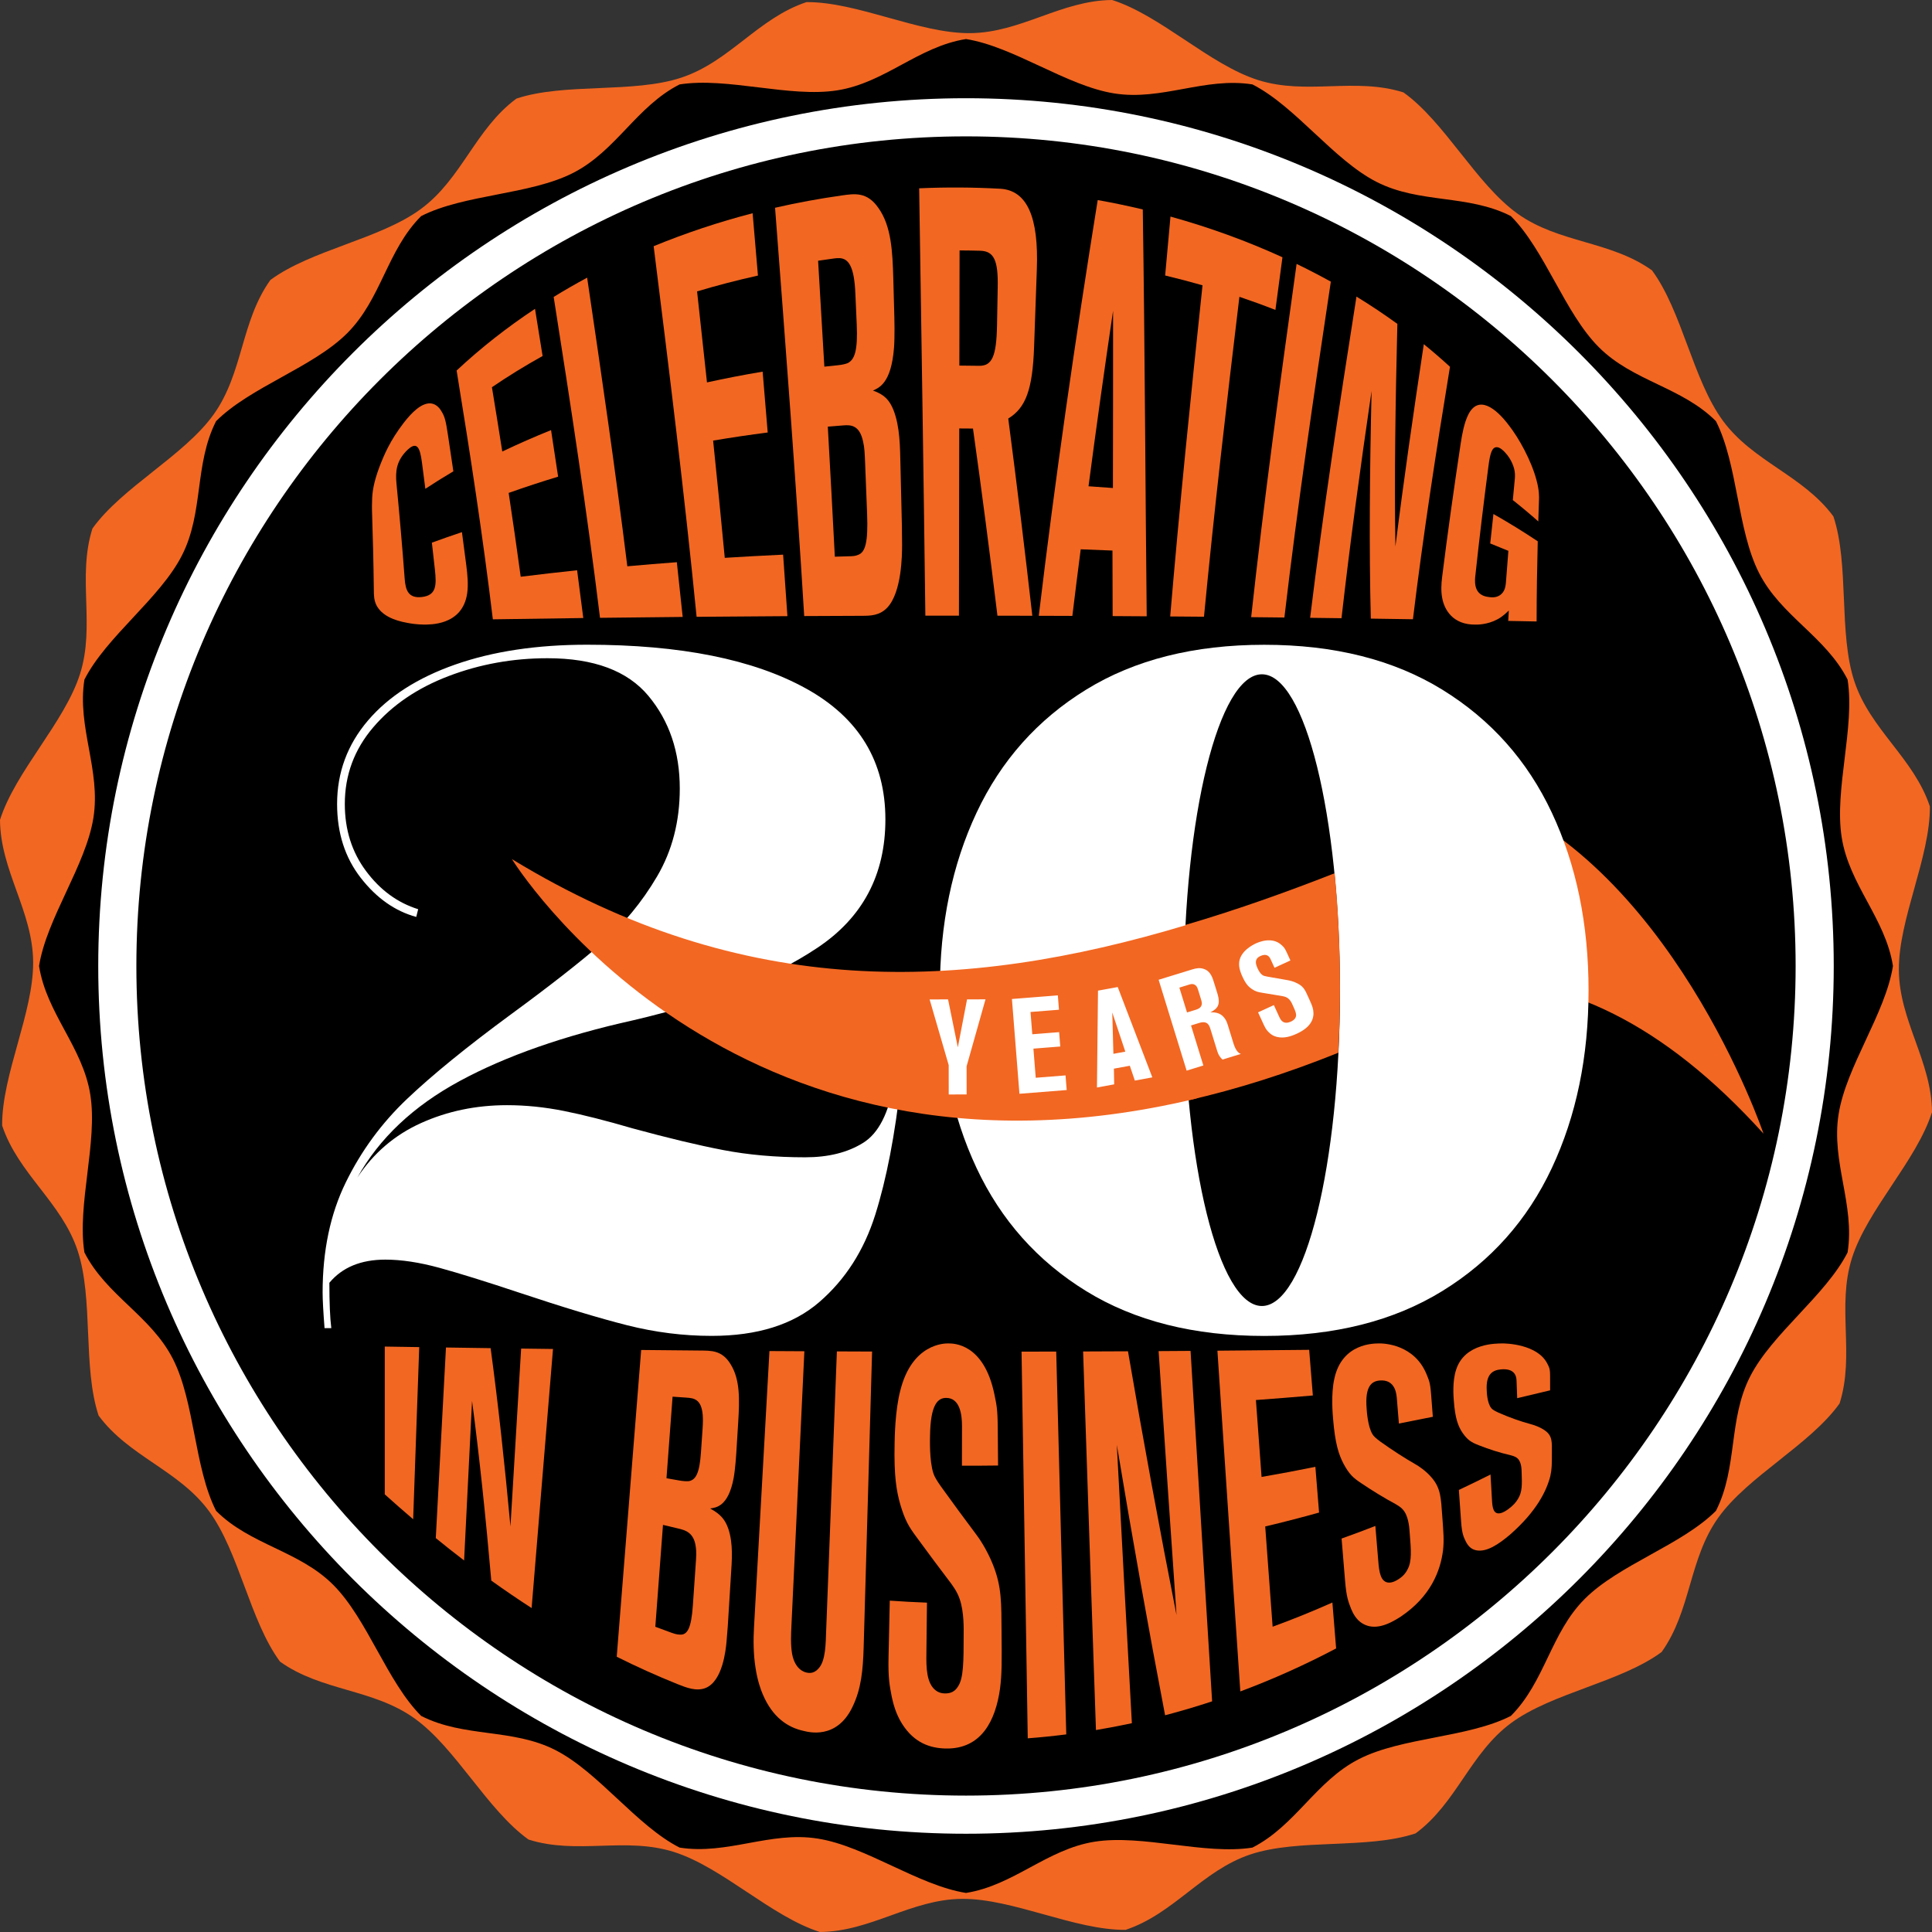 <?xml version="1.0" encoding="utf-8"?>
<!-- Generator: Adobe Illustrator 15.0.0, SVG Export Plug-In . SVG Version: 6.00 Build 0)  -->
<!DOCTYPE svg PUBLIC "-//W3C//DTD SVG 1.1//EN" "http://www.w3.org/Graphics/SVG/1.1/DTD/svg11.dtd">
<svg version="1.1" id="Layer_1" xmlns="http://www.w3.org/2000/svg" xmlns:xlink="http://www.w3.org/1999/xlink" x="0px" y="0px"
	 width="301.273px" height="301.27px" viewBox="0 0 301.273 301.27" enable-background="new 0 0 301.273 301.27"
	 xml:space="preserve">
<rect x="0" y="0" width="301.273" height="301.27" fill="#333333" stroke="none"/>
<path fill="#F26722" d="M173.423,0c7.572,2.401,15.181,10.078,22.753,12.48c7.572,2.401,15.107-0.469,22.682,1.934
	c6.459,4.625,11.324,14.275,17.784,18.902c6.458,4.623,14.513,4.223,20.97,8.846c4.716,6.397,6.361,17.076,11.073,23.471
	c4.714,6.395,12.499,8.503,17.213,14.896c2.508,7.539,0.771,18.207,3.276,25.743c2.509,7.538,9.261,11.947,11.769,19.487
	c0.056,7.942-4.893,17.551-4.84,25.495c0.056,7.943,5.114,14.225,5.171,22.168c-2.402,7.572-10.077,15.182-12.48,22.754
	c-2.401,7.575,0.469,15.108-1.934,22.68c-4.624,6.459-14.276,11.326-18.901,17.785s-4.224,14.51-8.848,20.97
	c-6.396,4.718-17.076,6.36-23.47,11.071c-6.396,4.717-8.501,12.502-14.897,17.213c-7.537,2.508-18.206,0.772-25.743,3.277
	c-7.538,2.511-11.947,9.263-19.484,11.768c-7.944,0.058-17.556-4.893-25.499-4.835c-7.944,0.055-14.222,5.111-22.167,5.165
	c-7.572-2.399-15.182-10.076-22.753-12.476c-7.573-2.403-15.109,0.467-22.68-1.937c-6.459-4.625-11.324-14.274-17.785-18.899
	c-6.459-4.626-14.513-4.223-20.972-8.851c-4.714-6.393-6.359-17.072-11.073-23.468c-4.714-6.396-12.499-8.504-17.211-14.896
	c-2.506-7.54-0.771-18.208-3.279-25.744c-2.508-7.537-9.258-11.949-11.764-19.486c-0.056-7.944,4.892-17.553,4.836-25.495
	C5.113,142.072,0.055,135.794,0,127.851c2.404-7.574,10.079-15.183,12.479-22.756c2.404-7.571-0.468-15.106,1.936-22.679
	c4.625-6.458,14.275-11.326,18.9-17.786c4.624-6.456,4.223-14.51,8.848-20.969c6.394-4.716,17.076-6.36,23.472-11.075
	c6.394-4.714,8.501-12.496,14.895-17.211c7.538-2.506,18.206-0.769,25.743-3.278c7.538-2.507,11.949-9.26,19.487-11.767
	c7.944-0.054,17.551,4.894,25.495,4.84C159.2,5.111,165.479,0.056,173.423,0"/>
<path d="M150.637,6.09c7.445,1.178,15.671,7.298,23.115,8.478c7.445,1.179,14.108-2.583,21.55-1.404
	c6.717,3.42,12.65,11.785,19.367,15.207c6.716,3.42,14.213,1.903,20.93,5.323c5.329,5.33,8.39,15.116,13.718,20.445
	c5.329,5.333,12.932,6.205,18.261,11.534c3.422,6.718,3.306,16.971,6.729,23.686c3.421,6.715,10.38,9.894,13.802,16.611
	c1.18,7.444-2.096,17.16-0.92,24.605c1.182,7.444,6.815,12.616,7.994,20.06c-1.179,7.447-7.298,15.674-8.477,23.118
	c-1.18,7.444,2.582,14.104,1.402,21.551c-3.422,6.715-11.784,12.646-15.206,19.362c-3.423,6.717-1.902,14.215-5.324,20.933
	c-5.329,5.329-15.116,8.388-20.446,13.719c-5.33,5.327-6.203,12.931-11.532,18.259c-6.717,3.423-16.97,3.305-23.685,6.729
	c-6.718,3.424-9.896,10.382-16.612,13.803c-7.441,1.179-17.16-2.099-24.603-0.919c-7.448,1.18-12.617,6.812-20.063,7.99
	c-7.445-1.179-15.671-7.295-23.117-8.474c-7.443-1.179-14.106,2.581-21.55,1.402c-6.715-3.421-12.65-11.784-19.365-15.207
	c-6.717-3.421-14.214-1.901-20.93-5.324c-5.329-5.328-8.39-15.115-13.719-20.446c-5.328-5.331-12.93-6.202-18.259-11.531
	c-3.42-6.718-3.308-16.969-6.729-23.686c-3.423-6.717-10.382-9.895-13.802-16.609c-1.18-7.446,2.098-17.16,0.918-24.605
	c-1.179-7.445-6.815-12.616-7.993-20.063c1.178-7.443,7.299-15.668,8.478-23.117c1.177-7.444-2.583-14.104-1.403-21.548
	c3.42-6.717,11.785-12.651,15.208-19.368c3.42-6.714,1.903-14.211,5.323-20.929c5.329-5.329,15.116-8.387,20.445-13.717
	c5.331-5.33,6.204-12.932,11.533-18.262c6.716-3.42,16.968-3.303,23.684-6.726c6.717-3.424,9.896-10.384,16.611-13.804
	c7.444-1.179,17.16,2.1,24.606,0.92C138.019,12.907,143.192,7.268,150.637,6.09"/>
<path fill="#FFFFFF" d="M246.244,246.243L246.244,246.243c-24.511,24.511-58.342,39.708-95.606,39.708
	c-37.268,0-71.096-15.197-95.608-39.708c-24.513-24.511-39.709-58.342-39.709-95.607S30.517,79.54,55.029,55.026
	c24.511-24.513,58.34-39.709,95.608-39.709c37.265,0,71.096,15.196,95.608,39.709c24.512,24.511,39.706,58.344,39.706,95.609
	S270.758,221.732,246.244,246.243"/>
<path d="M150.637,280.004c35.625,0,67.969-14.529,91.404-37.966c23.436-23.434,37.966-55.776,37.966-91.402
	c0-35.625-14.53-67.968-37.966-91.405c-23.438-23.437-55.779-37.967-91.404-37.967c-35.626,0-67.969,14.53-91.406,37.967
	c-23.435,23.438-37.965,55.78-37.965,91.405c0,35.626,14.53,67.969,37.965,91.402C82.668,265.475,115.011,280.004,150.637,280.004"
	/>
<path fill="#F26722" d="M60,233.028v-23.046c1.791,0.026,3.583,0.056,5.375,0.083c-0.324,8.977-0.639,17.926-0.947,26.845
	C62.93,235.632,61.454,234.336,60,233.028"/>
<path fill="#F26722" d="M76.611,246.476c-0.888-10.11-1.871-19.475-3-28.015c-0.408,8.252-0.821,16.545-1.239,24.875
	c-1.493-1.142-2.965-2.305-4.417-3.486c0.518-9.859,1.047-19.769,1.588-29.723c2.321,0.034,4.642,0.068,6.965,0.101
	c1.15,8.479,2.164,17.771,3.092,27.798c0.558-9.283,1.113-18.53,1.665-27.733c1.656,0.022,3.313,0.043,4.97,0.064
	c-1.125,13.548-2.237,27.019-3.335,40.401C80.767,249.381,78.67,247.95,76.611,246.476"/>
<path fill="#F26722" d="M108.47,244.174c0.109-1.563,0.15-2.161,0.03-2.942c-0.279-2.257-1.638-2.621-2.742-2.879
	c-0.793-0.183-1.584-0.371-2.373-0.563c-0.398,5.301-0.796,10.595-1.195,15.884c0.779,0.296,1.56,0.586,2.345,0.868
	c0.471,0.169,0.986,0.353,1.427,0.355c1.225,0.125,1.834-0.975,2.081-4.546C108.185,248.293,108.328,246.233,108.47,244.174
	 M109.548,222.97c0.087-1.265,0.071-1.641,0.033-2.316c-0.21-2.486-1.382-2.629-2.516-2.708c-0.728-0.049-1.456-0.101-2.184-0.152
	c-0.316,4.243-0.633,8.483-0.95,12.719c0.66,0.119,1.321,0.236,1.984,0.352c0.761,0.131,1.148,0.122,1.493,0.105
	c1.086-0.189,1.673-1.228,1.893-4.429C109.384,225.351,109.466,224.161,109.548,222.97 M113.292,256.035
	c-0.124,1.288-0.603,6.077-3.236,7.175c-1.429,0.58-2.998-0.024-4.424-0.598c-3.212-1.292-6.368-2.716-9.462-4.264
	c1.268-15.872,2.541-31.82,3.812-47.836c3.053,0.032,6.107,0.062,9.163,0.088c1.758,0.02,3.435-0.064,4.765,2.103
	c1.527,2.408,1.421,5.606,1.205,9.076c-0.1,1.623-0.2,3.244-0.301,4.866c-0.009,0.152-0.148,2.395-0.41,3.838
	c-0.84,4.481-2.758,4.607-3.674,4.75c1.712,0.914,2.352,1.795,2.834,3.127c0.806,2.401,0.565,4.948,0.406,7.495
	c-0.16,2.573-0.32,5.147-0.48,7.722C113.437,254.427,113.34,255.265,113.292,256.035"/>
<path fill="#F26722" d="M132.928,266.19c-2.481,5.155-6.904,3.895-7.67,3.71c-2.379-0.521-4.79-2.068-6.32-5.709
	c-0.284-0.641-0.836-2.159-1.13-4.163c-0.333-2.094-0.34-4.335-0.228-6.31c0.81-14.327,1.613-28.674,2.406-43.037
	c1.815,0.011,3.631,0.021,5.447,0.03c-0.662,14.236-1.333,28.461-2.012,42.672c-0.073,1.543-0.148,3.085,0.1,4.526
	c0.47,2.478,1.956,2.858,2.318,2.922c0.27,0.052,1.04,0.195,1.755-0.597c1.189-1.211,1.158-3.979,1.24-6.046
	c0.564-14.478,1.121-28.96,1.669-43.452c1.83,0.008,3.66,0.015,5.49,0.021c-0.43,15.375-0.87,30.745-1.315,46.111
	C134.574,260.406,134.311,263.347,132.928,266.19"/>
<path fill="#F26722" d="M155.94,263.346c-0.687,4.889-2.864,9.449-8.51,9.314c-2.346-0.066-4.833-0.829-6.734-3.809
	c-1.041-1.625-1.421-3.281-1.632-4.236c-0.333-1.735-0.583-2.865-0.507-6.263c0.065-2.917,0.13-5.833,0.194-8.75
	c1.931,0.137,3.865,0.241,5.802,0.313c-0.027,2.341-0.055,4.683-0.082,7.023c-0.026,2.226-0.151,4.793,0.988,6.213
	c0.365,0.442,0.916,0.896,1.84,0.921c1.064,0.029,1.667-0.394,2.084-1.075c0.881-1.28,0.882-3.944,0.888-8.066
	c0.002-0.772,0.093-3.521-0.623-5.587c-0.448-1.291-1.117-2.072-1.34-2.421c-1.826-2.401-3.628-4.825-5.405-7.257
	c-1.169-1.58-1.769-2.546-2.509-5.049c-0.616-2.155-1-4.468-0.891-9.567c0.017-0.852,0.069-5.097,0.895-8.236
	c1.843-7.3,6.873-7.327,7.464-7.321c0.884-0.002,5.578,0.007,7.212,7.978c0.312,1.544,0.486,2.143,0.512,5.058
	c0.017,2.001,0.033,4.002,0.051,6.003c-1.877,0.025-3.756,0.035-5.634,0.03c0.004-2.063,0.007-4.123,0.011-6.185
	c0.003-1.804-0.334-4.379-2.457-4.388c-1.274-0.006-2.471,0.929-2.531,5.98c-0.002,0.257-0.132,3.853,0.543,5.834
	c0.169,0.518,0.554,1.124,1.157,1.991c1.812,2.516,3.649,5.021,5.512,7.502c0.399,0.513,1.645,2.308,2.598,4.69
	c1.408,3.489,1.308,6.141,1.345,10.431C156.223,259.049,156.243,261.02,155.94,263.346"/>
<path fill="#F26722" d="M160.265,271.071c-0.33-20.097-0.652-40.195-0.966-60.297c1.803-0.003,3.604-0.007,5.407-0.014
	c0.511,19.906,1.032,39.806,1.566,59.699C164.276,270.713,162.272,270.917,160.265,271.071"/>
<path fill="#F26722" d="M181.682,267.476c-2.617-13.668-5.136-27.765-7.528-42.174c0.764,14.506,1.548,28.976,2.349,43.41
	c-1.856,0.399-3.725,0.757-5.602,1.068c-0.682-19.667-1.35-39.344-2.004-59.033c2.333-0.009,4.666-0.019,6.998-0.03
	c2.412,14.077,4.945,27.824,7.569,41.13c-0.948-13.663-1.88-27.383-2.794-41.157c1.662-0.01,3.323-0.022,4.984-0.033
	c1.108,18.254,2.229,36.472,3.362,54.648C186.597,266.104,184.15,266.828,181.682,267.476"/>
<path fill="#F26722" d="M193.412,263.759c-1.201-17.663-2.393-35.376-3.572-53.135c4.772-0.038,9.542-0.082,14.31-0.133
	c0.191,2.374,0.384,4.747,0.575,7.118c-2.949,0.255-5.909,0.493-8.878,0.71c0.293,4.001,0.587,7.999,0.88,11.993
	c2.816-0.485,5.614-1.012,8.392-1.577c0.191,2.378,0.384,4.755,0.576,7.131c-2.773,0.777-5.573,1.501-8.398,2.167
	c0.384,5.217,0.77,10.428,1.155,15.633c3.157-1.15,6.265-2.411,9.32-3.771c0.193,2.389,0.389,4.774,0.582,7.16
	C203.525,259.6,198.535,261.85,193.412,263.759"/>
<path fill="#F26722" d="M225.028,241.733c-0.406,3.235-1.928,7.227-6.601,10.365c-1.954,1.271-4.098,2.188-5.967,1.065
	c-1.022-0.612-1.491-1.64-1.752-2.235c-0.431-1.111-0.746-1.831-0.957-4.397c-0.181-2.203-0.362-4.407-0.545-6.612
	c1.771-0.63,3.524-1.284,5.266-1.964c0.137,1.643,0.272,3.283,0.409,4.922c0.129,1.557,0.202,3.413,1.277,3.831
	c0.343,0.127,0.846,0.162,1.636-0.277c0.909-0.506,1.396-1.084,1.712-1.73c0.677-1.263,0.537-2.973,0.32-5.644
	c-0.042-0.505-0.104-2.306-0.853-3.388c-0.468-0.677-1.112-0.961-1.331-1.114c-1.778-0.96-3.581-2.06-5.403-3.288
	c-1.199-0.801-1.835-1.342-2.73-3.01c-0.751-1.445-1.309-3.108-1.628-6.972c-0.052-0.638-0.359-3.874,0.194-6.292
	c1.212-5.619,6.28-5.473,6.865-5.5c0.872-0.035,5.625,0.145,7.527,4.835c0.363,0.91,0.555,1.25,0.689,3
	c0.093,1.202,0.185,2.402,0.278,3.604c-1.757,0.361-3.522,0.714-5.293,1.056c-0.111-1.347-0.223-2.697-0.333-4.047
	c-0.097-1.177-0.564-2.828-2.64-2.668c-1.245,0.097-2.353,0.847-2.055,4.414c0.014,0.176,0.144,2.734,0.917,3.98
	c0.195,0.326,0.599,0.671,1.221,1.136c1.862,1.331,3.704,2.521,5.518,3.563c0.387,0.214,1.6,0.985,2.544,2.122
	c1.391,1.655,1.384,3.235,1.58,5.793C225.104,239.031,225.191,240.191,225.028,241.733"/>
<path fill="#F26722" d="M241.755,230.18c-0.575,2.253-2.1,5.47-6.298,9.14c-1.762,1.491-3.676,2.792-5.32,2.418
	c-0.901-0.203-1.301-0.883-1.522-1.277c-0.365-0.751-0.637-1.235-0.772-3.161c-0.117-1.652-0.234-3.305-0.352-4.96
	c1.662-0.784,3.309-1.587,4.94-2.403c0.067,1.18,0.135,2.358,0.202,3.537c0.062,1.116,0.068,2.478,1.019,2.523
	c0.304,0.009,0.751-0.09,1.475-0.61c0.831-0.597,1.287-1.135,1.599-1.675c0.659-1.07,0.621-2.234,0.557-4.061
	c-0.014-0.347,0.022-1.586-0.61-2.202c-0.396-0.386-0.977-0.471-1.173-0.541c-1.6-0.366-3.241-0.883-4.921-1.546
	c-1.107-0.435-1.694-0.76-2.501-1.913c-0.679-1.004-1.174-2.213-1.379-5.112c-0.033-0.475-0.251-2.911,0.364-4.741
	c1.358-4.25,6.452-4.067,7.032-4.102c0.868-0.038,5.647,0.164,7.17,3.107c0.29,0.572,0.452,0.78,0.454,1.9
	c0.002,0.768,0.003,1.537,0.005,2.306c-1.703,0.412-3.415,0.82-5.134,1.223c-0.034-0.922-0.069-1.845-0.104-2.768
	c-0.029-0.802-0.396-1.912-2.445-1.721c-1.229,0.116-2.352,0.695-2.201,3.26c0.006,0.124,0.033,1.974,0.725,2.8
	c0.175,0.218,0.548,0.428,1.123,0.694c1.723,0.755,3.404,1.354,5.037,1.792c0.351,0.088,1.437,0.426,2.229,1.008
	c1.168,0.841,1.041,1.858,1.046,3.504C241.999,228.364,241.997,229.107,241.755,230.18"/>
<path fill="#F26722" d="M72.856,92.499c-0.729,5.183-6.073,4.858-6.66,4.901c-1.206-0.003-2.342-0.202-2.707-0.276
	c-2.108-0.382-3.968-1.167-4.789-2.743c-0.393-0.811-0.394-1.514-0.405-2.366c-0.049-4.178-0.151-8.355-0.289-12.532
	c-0.013-0.391,0-0.845,0.014-1.269c0.004-1.536,0.28-3.069,1.147-5.403c0.714-1.848,1.619-4.051,3.791-6.881
	c1.261-1.616,2.702-3.048,4.101-3.031c0.683,0.023,1.332,0.439,1.788,1.25c0.537,0.857,0.685,1.563,1.021,3.78
	c0.282,1.857,0.558,3.713,0.83,5.569c-1.487,0.88-2.945,1.789-4.371,2.727c-0.172-1.355-0.347-2.71-0.524-4.064
	c-0.321-2.47-0.805-3.554-2.529-1.736c-1.47,1.583-1.62,3.132-1.452,4.932c0.48,4.97,0.916,9.937,1.284,14.906
	c0.132,1.804,0.599,3.079,2.691,2.834c2.247-0.264,2.289-1.806,2.019-4.276c-0.152-1.399-0.309-2.799-0.471-4.198
	c1.545-0.565,3.108-1.113,4.689-1.642c0.231,1.717,0.457,3.433,0.676,5.15C72.894,89.572,73.049,91.132,72.856,92.499"/>
<path fill="#F26722" d="M76.854,96.577c-1.553-12.912-3.534-25.829-5.65-38.797c3.766-3.521,7.86-6.729,12.225-9.622
	c0.397,2.456,0.792,4.908,1.183,7.356c-2.726,1.517-5.363,3.139-7.902,4.865c0.55,3.348,1.09,6.691,1.615,10.031
	c2.474-1.182,5.012-2.295,7.606-3.34c0.374,2.423,0.741,4.843,1.102,7.261c-2.615,0.791-5.187,1.636-7.712,2.534
	c0.659,4.361,1.288,8.717,1.878,13.071c2.912-0.361,5.845-0.698,8.795-1.011c0.332,2.484,0.654,4.967,0.964,7.45
	C86.251,96.435,81.55,96.502,76.854,96.577"/>
<path fill="#F26722" d="M93.564,96.343c-2.027-16.59-4.57-33.197-7.225-50.041c1.703-1.047,3.444-2.048,5.219-3.004
	c2.246,15.173,4.423,30.117,6.266,45.007c2.564-0.23,5.138-0.442,7.721-0.636c0.314,2.846,0.619,5.691,0.912,8.535
	C102.156,96.245,97.858,96.291,93.564,96.343"/>
<path fill="#F26722" d="M108.627,96.184c-1.884-19.072-4.245-38.169-6.697-57.79c4.974-2.048,10.139-3.768,15.433-5.143
	c0.279,3.258,0.556,6.497,0.831,9.72c-3.21,0.713-6.378,1.536-9.492,2.469c0.523,4.758,1.04,9.485,1.544,14.191
	c2.861-0.63,5.757-1.189,8.679-1.676c0.268,3.173,0.532,6.335,0.791,9.487c-2.859,0.367-5.698,0.788-8.512,1.263
	c0.635,6.118,1.243,12.206,1.816,18.283c3.023-0.189,6.057-0.355,9.099-0.496c0.231,3.199,0.455,6.394,0.671,9.589
	C118.067,96.108,113.346,96.142,108.627,96.184"/>
<path fill="#F26722" d="M134.916,72.502c-0.077-1.938-0.107-2.68-0.318-3.593c-0.542-2.66-1.946-2.66-3.077-2.574
	c-0.812,0.061-1.623,0.127-2.434,0.196c0.384,6.795,0.751,13.544,1.096,20.278c0.755-0.023,1.512-0.044,2.268-0.065
	c0.453-0.012,0.948-0.025,1.353-0.217c1.138-0.395,1.579-1.965,1.412-6.379C135.118,77.604,135.018,75.056,134.916,72.502
	 M133.398,46.077c-0.07-1.604-0.137-2.073-0.269-2.912c-0.556-3.078-1.877-3.023-3.135-2.852c-0.808,0.108-1.615,0.224-2.42,0.347
	c0.332,5.553,0.658,11.053,0.975,16.515c0.697-0.076,1.395-0.149,2.094-0.218c0.803-0.079,1.201-0.208,1.554-0.333
	c1.095-0.565,1.575-2.001,1.4-6.035C133.532,49.088,133.465,47.585,133.398,46.077 M140.67,85.003
	c-0.002,1.576-0.053,7.321-2.29,9.726c-1.216,1.294-2.662,1.295-3.992,1.3c-2.995,0.01-5.989,0.022-8.982,0.038
	c-1.279-20.916-2.877-41.855-4.544-63.67c3.425-0.783,6.895-1.423,10.396-1.917c2.012-0.283,3.948-0.604,5.719,1.945
	c2.017,2.823,2.206,6.782,2.326,11.071c0.055,2.004,0.109,4.002,0.163,5.992c0.006,0.19,0.079,2.938-0.054,4.739
	c-0.438,5.59-2.366,6.239-3.283,6.678c1.843,0.634,2.58,1.542,3.193,3.013c1.041,2.672,1.024,5.761,1.1,8.832
	c0.076,3.103,0.149,6.197,0.221,9.287C140.667,83.058,140.648,84.079,140.67,85.003"/>
<path fill="#F26722" d="M155.582,44.769c0.082-4.205-0.6-5.608-2.73-5.669c-1.072-0.029-2.146-0.045-3.218-0.051
	c-0.011,6.048-0.022,12.028-0.033,17.96c1.02,0.003,2.039,0.015,3.058,0.034c2.021,0.039,2.721-1.432,2.813-6.273
	C155.508,48.776,155.546,46.776,155.582,44.769 M155.539,96.011c-1.174-9.665-2.434-19.373-3.813-29.184
	c-0.714-0.008-1.428-0.013-2.142-0.015c-0.017,9.799-0.033,19.499-0.048,29.194c-1.746,0-3.492,0.001-5.238,0.003
	c-0.271-21.833-0.61-43.684-0.965-66.645c4.209-0.187,8.431-0.164,12.636,0.068c4.188,0.244,6.021,4.402,5.714,12.572
	c-0.145,4.062-0.288,8.094-0.429,12.105c-0.234,6.576-1.27,9.476-4.028,11.158c1.363,10.384,2.599,20.613,3.753,30.755
	C159.165,96.017,157.353,96.013,155.539,96.011"/>
<path fill="#F26722" d="M173.571,48.462c-1.353,9.159-2.633,18.263-3.828,27.366c1.271,0.083,2.538,0.174,3.803,0.273
	C173.56,67.025,173.577,57.835,173.571,48.462 M173.503,96.072c-0.012-3.396-0.021-6.8-0.027-10.219
	c-1.649-0.073-3.299-0.139-4.952-0.197c-0.447,3.457-0.881,6.918-1.302,10.387c-1.746-0.007-3.491-0.013-5.237-0.018
	c2.576-21.567,5.665-42.942,9.189-64.828c2.363,0.421,4.707,0.909,7.03,1.463c0.336,22.201,0.395,43.084,0.613,63.444
	C177.046,96.092,175.275,96.082,173.503,96.072"/>
<path fill="#F26722" d="M193.271,46.284c-2.029,16.871-3.943,33.386-5.523,49.886c-1.756-0.014-3.512-0.029-5.27-0.041
	c1.442-17.061,3.188-34.136,5.041-51.639c-1.924-0.552-3.868-1.061-5.828-1.53c0.275-3.048,0.554-6.109,0.832-9.187
	c6.031,1.672,11.883,3.795,17.462,6.345c-0.368,2.745-0.734,5.482-1.098,8.211C197.04,47.606,195.167,46.924,193.271,46.284"/>
<path fill="#F26722" d="M195.103,96.239c1.993-18.212,4.49-36.446,7.087-55.084c1.811,0.876,3.591,1.798,5.338,2.766
	c-2.657,17.668-5.207,35.031-7.242,52.373C198.558,96.275,196.83,96.256,195.103,96.239"/>
<path fill="#F26722" d="M213.762,96.466c-0.279-11.001-0.171-22.832,0.119-35.502c-1.748,11.936-3.361,23.724-4.689,35.439
	c-1.631-0.021-3.262-0.042-4.894-0.062c2.026-16.606,4.571-33.229,7.227-50.09c2.19,1.343,4.318,2.762,6.378,4.255
	c-0.304,12.438-0.482,24.008-0.305,34.714c1.298-10.399,2.822-20.905,4.427-31.55c1.399,1.137,2.762,2.312,4.083,3.525
	c-2.16,13.163-4.186,26.269-5.778,39.37C218.141,96.53,215.952,96.498,213.762,96.466"/>
<path fill="#F26722" d="M235.191,96.823c0.03-0.538,0.06-1.076,0.091-1.614c-0.582,0.539-0.796,0.733-1.168,0.996
	c-1.587,1.108-3.373,1.207-4.012,1.194c-3.548,0.054-4.89-2.322-5.218-4.196c-0.193-1.054-0.135-2.154,0-3.238
	c0.865-6.918,1.843-13.839,2.887-20.769c0.249-1.653,0.572-3.27,1.166-4.492c1.581-3.212,4.347-1.043,6.328,1.585
	c1.607,2.043,3.508,5.511,4.323,8.535c0.473,1.712,0.416,2.791,0.402,3.125c-0.039,1.12-0.076,2.24-0.11,3.361
	c-1.288-1.141-2.613-2.25-3.974-3.326c0.083-0.893,0.167-1.785,0.254-2.678c0.091-0.95,0.239-1.816-0.397-3.169
	c-0.159-0.348-0.51-1.005-1.104-1.628c-0.179-0.185-0.773-0.812-1.295-0.773c-0.691,0.023-0.989,0.9-1.251,2.907
	c-0.74,5.671-1.43,11.34-2.036,17.007c-0.02,0.181-0.144,0.953,0.012,1.719c0.159,0.721,0.587,1.548,2.019,1.723
	c0.27,0.039,1.311,0.236,2.021-0.469c0.66-0.584,0.684-1.521,0.749-2.391c0.106-1.444,0.22-2.888,0.337-4.332
	c-0.936-0.392-1.88-0.777-2.831-1.154c0.161-1.531,0.328-3.062,0.499-4.594c2.378,1.35,4.683,2.77,6.911,4.258
	c-0.106,4.166-0.171,8.332-0.176,12.5C238.144,96.88,236.668,96.852,235.191,96.823"/>
<path fill="#F26722" d="M228.764,152.705c15.195-0.184,30.448,6.618,46.237,24.079c0,0-14.603-43.083-45.642-53.549
	C219.487,119.908,217.761,152.839,228.764,152.705"/>
<path fill="#FFFFFF" d="M208.955,154.402c0,27.203-5.45,49.254-12.175,49.254c-6.724,0-12.176-22.051-12.176-49.254
	c0-27.202,5.452-49.254,12.176-49.254C203.505,105.148,208.955,127.2,208.955,154.402 M247.716,154.436
	c0-10.335-1.907-19.569-5.721-27.698c-3.814-8.128-9.509-14.526-17.085-19.192c-7.579-4.667-16.836-7-27.772-7
	c-10.94,0-20.197,2.333-27.773,7c-7.578,4.666-13.272,11.064-17.085,19.192c-3.815,8.129-5.72,17.363-5.72,27.698
	c0,10.337,1.905,19.568,5.72,27.697c3.813,8.129,9.507,14.526,17.085,19.192c7.576,4.667,16.833,7,27.773,7
	c10.937,0,20.193-2.333,27.772-7c7.576-4.666,13.271-11.063,17.085-19.192C245.809,174.004,247.716,164.772,247.716,154.436"/>
<path fill="#FFFFFF" d="M139.422,168.727c-0.804,4.816-2.408,7.978-4.817,9.482c-2.408,1.506-5.419,2.258-9.032,2.258
	c-4.617,0-8.881-0.376-12.795-1.129c-3.914-0.752-8.632-1.881-14.15-3.387c-4.116-1.204-7.677-2.107-10.687-2.709
	c-3.011-0.602-5.972-0.903-8.882-0.903c-4.817,0-9.283,0.93-13.397,2.785c-4.116,1.858-7.428,4.692-9.935,8.505
	c3.41-6.12,8.731-11.14,15.956-15.054c7.226-3.913,16.258-7.074,27.096-9.483c12.042-2.808,21.601-6.571,28.676-11.29
	c7.075-4.716,10.612-11.388,10.612-20.02c0-9.032-4.116-15.83-12.343-20.397c-8.23-4.565-19.621-6.849-34.171-6.849
	c-7.827,0-14.676,1.03-20.547,3.086c-5.871,2.058-10.413,4.967-13.623,8.73c-3.213,3.764-4.817,8.105-4.817,13.021
	c0,4.516,1.228,8.355,3.688,11.516c2.458,3.161,5.344,5.193,8.655,6.096l0.301-1.204c-3.212-1.002-5.922-2.985-8.128-5.946
	c-2.209-2.959-3.312-6.447-3.312-10.462c0-4.516,1.48-8.505,4.441-11.967c2.959-3.462,6.872-6.12,11.741-7.978
	c4.867-1.856,10.01-2.785,15.43-2.785c7.225,0,12.468,1.957,15.73,5.871c3.26,3.914,4.892,8.731,4.892,14.451
	c0,5.118-1.18,9.685-3.537,13.698c-2.359,4.015-5.245,7.503-8.656,10.462c-3.413,2.961-8.128,6.649-14.15,11.064
	c-6.825,5.019-12.218,9.408-16.182,13.171c-3.965,3.764-7.15,8.104-9.558,13.021c-2.409,4.918-3.613,10.639-3.613,17.161
	c0,1.105,0.099,2.961,0.301,5.569h1.054c-0.203-1.604-0.301-3.963-0.301-7.075c2.006-2.408,4.915-3.612,8.73-3.612
	c2.508,0,5.318,0.429,8.43,1.279c3.11,0.854,7.226,2.133,12.344,3.839c6.924,2.31,12.569,4.016,16.934,5.118
	c4.366,1.103,8.755,1.656,13.172,1.656c7.124,0,12.72-1.755,16.784-5.27c4.064-3.512,6.974-8.053,8.731-13.623
	c1.754-5.569,3.086-12.468,3.989-20.697H139.422z"/>
<path fill="#F26722" d="M185.402,171.559c7.365-1.684,15.13-4.107,23.293-7.396c0.17-3.273,0.26-6.666,0.26-10.144
	c0-6.298-0.295-12.313-0.827-17.851c-7.765,3.05-15.523,5.79-23.282,8.068c-0.157,3.162-0.241,6.432-0.241,9.782
	C184.604,160.199,184.889,166.108,185.402,171.559"/>
<path fill="#F26722" d="M184.974,144.256c-35.102,10.551-69.072,11.705-105.15-10.291c0,0,33.624,54.689,106.436,37.409
	C193.442,169.669,192.477,142.001,184.974,144.256"/>
<path fill="#FFFFFF" d="M204.006,155.475c-0.438-0.954-0.652-1.572-1.604-2.083c-0.646-0.351-1.363-0.506-1.589-0.542l-3.166-0.556
	c-0.354-0.069-0.588-0.123-0.717-0.203c-0.507-0.299-0.837-1.118-0.863-1.175c-0.517-1.126-0.079-1.582,0.494-1.844
	c0.954-0.438,1.369,0.064,1.553,0.465l0.632,1.375l2.48-1.139l-0.613-1.336c-0.298-0.649-0.436-0.748-0.727-1.03
	c-1.521-1.451-3.677-0.461-4.078-0.277c-0.267,0.123-2.577,1.183-2.587,3.174c-0.019,0.864,0.438,1.81,0.526,2.001
	c0.524,1.145,0.953,1.572,1.458,1.918c0.597,0.396,0.961,0.483,1.634,0.59l3.075,0.507c0.13,0.032,0.495,0.073,0.816,0.271
	c0.517,0.317,0.758,0.947,0.837,1.118c0.421,0.916,0.692,1.508,0.461,1.961c-0.102,0.23-0.306,0.44-0.744,0.642
	c-0.383,0.175-0.655,0.186-0.852,0.16c-0.617-0.087-0.842-0.677-1.07-1.173l-0.718-1.565l-2.462,1.13l0.902,1.967
	c0.351,0.763,0.579,0.959,0.907,1.27c0.191,0.167,0.529,0.45,1.127,0.592c1.09,0.263,2.163-0.067,3.116-0.506
	c2.291-1.052,2.741-2.437,2.548-3.665C204.681,156.944,204.479,156.506,204.006,155.475 M187.256,155.744
	c0.174,0.562,0.215,0.769,0.089,1.07c-0.148,0.376-0.537,0.54-0.878,0.646l-1.365,0.42l-1.193-3.873l1.364-0.421
	c0.341-0.105,0.616-0.211,0.972-0.058c0.289,0.153,0.425,0.309,0.592,0.851L187.256,155.744z M193.51,164.342
	c-0.125-0.049-0.217-0.065-0.308-0.146c-0.569-0.418-0.863-1.514-0.875-1.555l-0.892-2.889c-0.117-0.382-0.509-1.58-1.817-1.835
	c-0.33-0.074-0.81-0.06-0.869-0.04c0.633-0.371,0.883-0.559,1.089-0.886c0.118-0.189,0.162-0.401,0.184-0.474
	c0.134-0.635-0.158-1.512-0.188-1.612l-0.471-1.524c-0.284-0.923-0.567-1.913-1.603-2.275c-0.646-0.241-1.246-0.122-1.868,0.07
	l-5.217,1.607l4.367,14.17l2.607-0.806l-1.923-6.241l1.244-0.383c0.682-0.211,1.32-0.209,1.641,0.549
	c0.096,0.234,0.163,0.455,0.231,0.677l0.996,3.23c0.173,0.563,0.445,0.873,0.613,1.063c0.064,0.067,0.124,0.115,0.188,0.184
	L193.51,164.342z M175.479,163.99l-1.858,0.341l-0.174-6.438L175.479,163.99z M179.692,168.002l-5.394-14.085l-3.078,0.563
	l-0.163,15.103l2.687-0.492l-0.042-2.447l2.479-0.453l0.785,2.312L179.692,168.002z M166.339,169.978l-0.181-2.282l-4.647,0.369
	l-0.361-4.543l4.188-0.332l-0.178-2.24l-4.187,0.332l-0.276-3.475l4.438-0.352l-0.178-2.24l-7.159,0.567l1.172,14.78
	L166.339,169.978z M153.678,155.837l-2.877,0.004l-1.439,7.478l-1.522-7.474l-2.877,0.003l2.974,10.244l0.006,4.578l2.792-0.003
	l-0.005-4.39L153.678,155.837z"/>
</svg>
